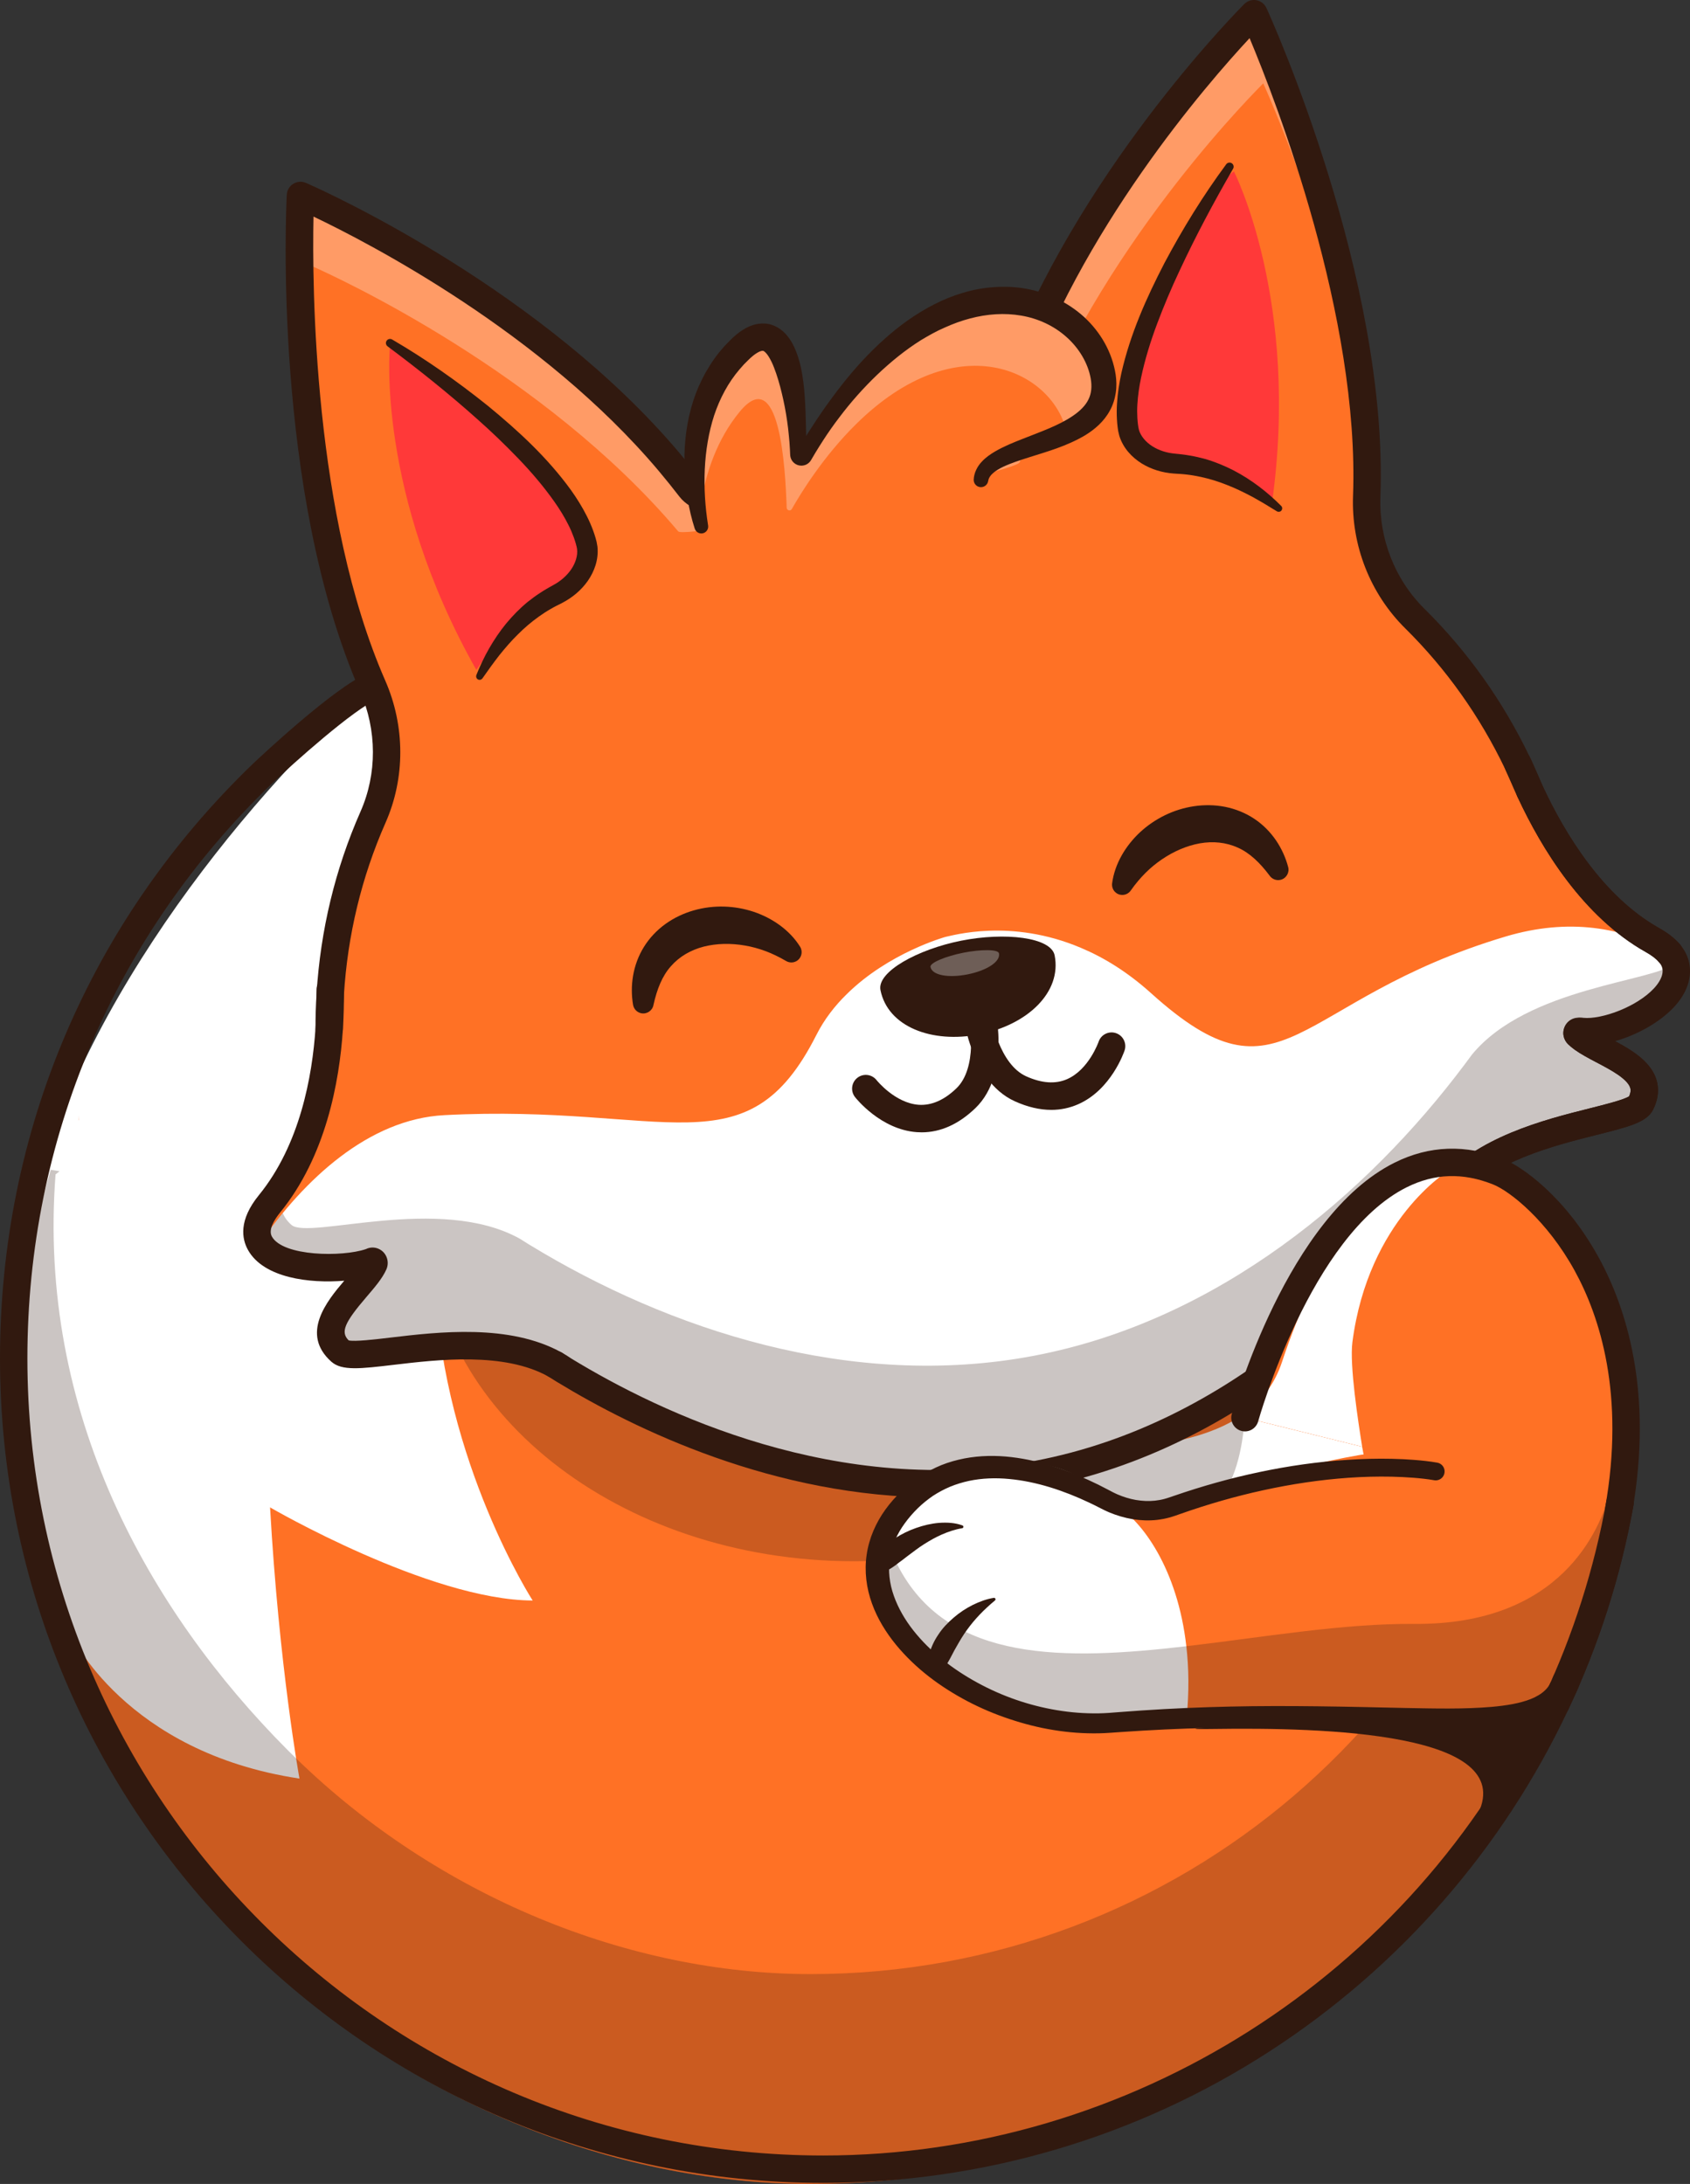 <svg width="236" height="305" viewBox="0 0 236 305" fill="none" xmlns="http://www.w3.org/2000/svg">
<rect x="0" y="0" width="236" height="305" fill="#333333" stroke="none"/>
<path d="M225.907 200.176C225.817 201.352 225.72 202.521 225.593 203.681C225.353 206.041 225.033 208.371 224.643 210.686C215.654 264.217 169.164 304.999 113.162 304.999C60.913 304.999 3.857 262.719 1.666 196.856C1.517 192.369 1.621 187.761 2.01 183.05C2.234 180.189 2.563 177.297 3.005 174.361C3.903 168.323 5.248 162.135 7.073 155.797L8.321 155.999L75.034 166.952L180.966 184.347C187.128 171.852 196.97 158.299 209.198 163.634C213.185 165.365 222.003 171.507 225.039 191.576C225.435 194.198 225.727 197.052 225.906 200.176H225.907Z" fill="#FF7125"/>
<path d="M74.386 223.522C59.955 223.459 37.713 210.514 37.713 210.514C38.969 232.746 41.818 248.387 41.818 248.387C17.43 244.723 9.889 228.233 9.889 228.233C4.741 215.324 1.913 201.239 1.913 186.491C1.913 156.212 23.424 124.792 42.831 104.556L54.446 92.647L75.207 127.108C73.749 137.347 72.88 146.133 73.007 152.007C73.628 180.211 90.91 194.548 90.91 194.548C72.036 191.757 60.784 179.862 60.784 179.862C62.021 204.351 74.385 223.521 74.385 223.521L74.386 223.522Z" fill="white"/>
<g opacity="0.25">
<path d="M119.27 218.036C152.169 218.036 178.838 196.908 178.838 170.846C178.838 144.784 152.169 123.656 119.27 123.656C86.372 123.656 59.702 144.784 59.702 170.846C59.702 196.908 86.372 218.036 119.27 218.036Z" fill="#31190F"/>
</g>
<g opacity="0.25">
<path d="M225.593 203.682C225.353 206.042 225.032 208.372 224.642 210.687C215.653 264.218 169.164 305 113.161 305C60.912 305 3.856 262.72 1.665 196.857C1.724 194.865 1.83 192.85 1.995 190.812C2.002 190.745 2.002 190.686 2.009 190.617C2.233 187.756 2.563 184.864 3.004 181.928C3.902 175.889 5.248 169.702 7.072 163.364L8.321 163.566L7.759 164.009C5.194 197.3 20.78 224.912 40.113 244.351C40.525 244.762 40.936 245.167 41.347 245.564C61.122 264.809 87.777 275.693 113.205 275.693C164.697 275.693 207.432 238.2 215.697 188.991C216.236 185.814 216.624 182.593 216.864 179.327C216.827 178.637 216.782 177.971 216.729 177.312C220.072 181.521 223.401 188.301 225.038 199.141C225.255 200.578 225.441 202.092 225.592 203.68L225.593 203.682Z" fill="#31190F"/>
</g>
<path d="M10.998 156.443H10.976C10.99 156.218 11.013 155.994 11.028 155.768C11.014 155.993 11.006 156.217 10.998 156.443Z" fill="white"/>
<path d="M11.029 155.768C11.015 155.993 11.007 156.217 10.999 156.443H10.977C10.991 156.218 11.014 155.994 11.029 155.768Z" fill="#FF7125"/>
<path d="M191.085 204.986C191.085 204.986 176.823 204.499 162.246 210.514C162.246 210.514 149.599 208.881 151.095 204.671C152.284 201.345 165.992 203.376 174.093 197.165C173.936 197.689 173.853 197.981 173.853 197.981L190.216 202.041C190.418 203.3 190.703 204.341 191.084 204.986H191.085Z" fill="white"/>
<g opacity="0.25">
<path d="M173.854 193.9C173.854 193.9 174.943 210.025 165.95 212.316C156.958 214.607 138.107 206.855 138.107 206.855C138.107 206.855 151.012 187.695 155.242 188.611C159.473 189.527 173.854 193.9 173.854 193.9Z" fill="#31190F"/>
</g>
<path d="M226.214 191.771C226.214 194.596 226.109 197.404 225.906 200.177C225.727 197.053 225.436 194.199 225.039 191.577L226.214 191.771Z" fill="#EA7E2C"/>
<path d="M226.027 210.918L224.643 210.686C225.226 207.233 225.644 203.726 225.907 200.176C226.094 203.457 226.139 207.03 226.027 210.918Z" fill="#EA7E2C"/>
<path d="M114.962 304.857C51.572 304.857 0 253.202 0 189.708C0 158.073 12.547 128.577 35.331 106.655C36.484 105.566 46.614 96.06 51.291 94.05C52.261 93.633 53.387 94.084 53.804 95.056C54.221 96.028 53.77 97.155 52.8 97.573C49.366 99.048 40.931 106.634 37.97 109.431C15.956 130.612 3.825 159.127 3.825 189.709C3.825 251.09 53.681 301.026 114.961 301.026C157.776 301.026 197.25 275.953 215.529 237.151C219.667 228.366 222.633 219.063 224.347 209.503C224.534 208.461 225.527 207.763 226.568 207.955C227.608 208.142 228.3 209.138 228.114 210.18C226.341 220.071 223.272 229.697 218.99 238.786C209.818 258.258 195.408 274.744 177.317 286.465C158.744 298.498 137.182 304.859 114.961 304.859L114.962 304.857Z" fill="#31190F"/>
<path d="M169.453 241.459C185.083 241.23 211.707 241.962 206.443 253.203L215.838 238.904C215.838 238.904 153.821 241.688 169.452 241.459H169.453Z" fill="#31190F"/>
<path d="M220.224 144.309C220.233 144.358 220.261 144.412 220.308 144.459C220.512 144.659 220.753 144.852 221.02 145.047C222.595 146.17 225.161 147.214 227.083 148.552C228.344 149.436 229.327 150.445 229.563 151.691C229.701 152.415 229.586 153.22 229.128 154.125C227.768 156.812 209.854 157.144 202.246 166.474C202.246 166.474 202.244 166.477 202.239 166.484C201.946 166.885 201.652 167.286 201.349 167.684C188.506 184.829 169.043 201.287 144.907 205.888C120.947 210.456 96.986 202.457 78.8 191.368C78.8 191.368 78.795 191.365 78.791 191.366L77.507 190.564C66.978 184.686 49.799 190.738 47.548 188.739C43.166 184.838 50.716 179.855 52.205 176.504C52.313 176.266 52.082 176.034 51.899 176.192C49.792 178.037 38.616 177.77 36.304 173.636C35.53 172.254 35.751 170.435 37.637 168.121C43.931 160.396 45.555 149.986 45.971 143.671C45.97 142.074 46.015 140.498 46.113 138.937C46.115 138.928 46.113 138.916 46.115 138.907C46.661 129.938 48.784 121.507 52.249 113.768C54.747 108.188 54.728 101.833 52.239 96.248C39.816 68.384 41.959 27.3 41.959 27.3C41.959 27.3 42.083 27.353 42.316 27.457C45.842 29.026 74.654 42.255 93.409 64.481C94.448 65.718 95.443 66.951 96.404 68.2C97.552 69.672 99.386 70.395 101.181 70.109L100.48 70.784C106.125 68.668 112.081 67.001 118.29 65.817C124.475 64.638 130.605 63.997 136.605 63.885L135.728 63.523C137.508 63.129 138.944 61.781 139.472 59.989C139.906 58.475 140.38 56.962 140.893 55.429C150.186 27.857 172.132 4.952 174.84 2.195C175.014 2.013 175.11 1.917 175.11 1.917C175.11 1.917 191.511 37.894 190.891 68.035C190.744 75.173 193.403 82.122 198.396 87.218C203.814 92.745 208.388 99.215 211.914 106.585C211.951 106.599 212.066 106.866 212.266 107.34C212.273 107.356 212.28 107.367 212.287 107.383C212.755 108.389 213.203 109.406 213.63 110.445L213.675 110.547C216.279 116.154 221.822 126.28 230.78 131.303C231.828 131.891 232.595 132.503 233.121 133.127C233.615 133.711 233.901 134.303 234.015 134.895C234.977 139.963 223.307 145.063 220.48 144.056C220.311 143.994 220.192 144.149 220.222 144.31L220.224 144.309Z" fill="#FF7125"/>
<g opacity="0.3">
<path d="M175.109 1.916C175.109 1.916 187.958 30.105 190.479 57.478C186.388 33.537 176.404 11.639 176.404 11.639C176.404 11.639 176.306 11.737 176.135 11.917C173.427 14.674 151.681 36.984 142.391 64.559C141.876 66.087 95.743 75.442 94.704 74.206C75.947 51.98 47.138 38.751 43.608 37.185C43.376 37.081 43.249 37.028 43.249 37.028C43.249 37.028 42.531 50.864 44.349 67.921C40.946 46.721 41.962 27.297 41.962 27.297C41.962 27.297 42.082 27.349 42.314 27.454C45.845 29.026 74.654 42.257 93.411 64.483C94.451 65.719 95.445 66.948 96.402 68.198C97.554 69.674 99.386 70.393 101.181 70.109L100.478 70.783C106.124 68.671 112.077 67.001 118.293 65.817C124.478 64.641 130.603 63.997 136.609 63.884L135.727 63.525C137.506 63.128 138.943 61.78 139.473 59.989C139.907 58.476 140.378 56.963 140.894 55.427C150.183 27.86 172.134 4.951 174.842 2.196C175.014 2.016 175.111 1.918 175.111 1.918L175.109 1.916Z" fill="white"/>
</g>
<path d="M220.223 144.308C220.232 144.357 220.26 144.411 220.307 144.459C220.511 144.658 220.752 144.851 221.019 145.047C222.594 146.169 225.16 147.213 227.082 148.551C228.343 149.436 229.326 150.445 229.562 151.691C229.7 152.415 229.585 153.22 229.127 154.125C227.767 156.812 209.853 157.143 202.245 166.474C202.245 166.474 202.243 166.477 202.238 166.484C201.945 166.884 201.651 167.285 201.348 167.684C188.505 184.828 169.042 201.287 144.906 205.888C120.947 210.456 96.985 202.456 78.799 191.368C78.799 191.368 78.794 191.365 78.79 191.366L77.506 190.563C66.978 184.686 49.798 190.737 47.547 188.739C43.165 184.837 50.715 179.854 52.205 176.503C52.312 176.265 52.081 176.033 51.898 176.191C49.792 178.037 38.615 177.77 36.303 173.635C42.47 164.754 51.437 156.281 62.071 155.735C93.21 154.106 104.282 163.782 113.991 144.561C115.103 142.355 116.578 140.468 118.216 138.865C124.104 133.031 132.031 130.843 132.031 130.843C132.929 130.69 141.108 128.184 150.977 132.386C154.121 133.708 157.432 135.722 160.737 138.7C179.398 155.533 180.414 139.678 210.295 130.778C218.974 128.2 226.655 129.414 233.124 133.127C233.617 133.71 233.904 134.303 234.017 134.895C234.98 139.963 223.31 145.062 220.482 144.056C220.313 143.994 220.194 144.149 220.225 144.309L220.223 144.308Z" fill="white"/>
<g opacity="0.25">
<path d="M220.223 144.307C220.231 144.36 220.26 144.412 220.305 144.456C220.514 144.658 220.753 144.854 221.015 145.048C222.593 146.172 225.158 147.213 227.08 148.554C228.344 149.438 229.324 150.442 229.564 151.692C229.698 152.412 229.586 153.22 229.13 154.127C227.768 156.809 209.857 157.146 202.243 166.473C202.243 166.478 202.241 166.481 202.235 166.481C201.944 166.885 201.653 167.282 201.345 167.686C188.504 184.826 169.044 201.284 144.902 205.89C120.947 210.452 96.984 202.46 78.796 191.365H78.788L77.501 190.563C66.978 184.682 49.8 190.735 47.548 188.736C43.165 184.833 50.712 179.851 52.208 176.502C52.312 176.262 52.082 176.031 51.901 176.188C49.792 178.038 38.611 177.769 36.3 173.633C37.295 172.202 38.356 170.787 39.494 169.408C39.711 169.977 40.1 170.532 40.697 171.064C43.098 173.191 61.399 166.741 72.61 173.004L73.978 173.865H73.986C93.364 185.678 118.889 194.196 144.416 189.334C170.128 184.428 190.86 166.898 204.546 148.634C204.868 148.208 205.182 147.78 205.495 147.354C205.495 147.348 205.498 147.344 205.503 147.339C213.303 137.773 231.299 137.091 233.909 134.492C233.954 134.626 233.991 134.754 234.013 134.889C234.978 139.961 223.31 145.063 220.484 144.051C220.311 143.992 220.192 144.149 220.222 144.306L220.223 144.307Z" fill="#31190F"/>
</g>
<path d="M155.301 123.361C155.661 120.649 157.168 118.125 159.195 116.233C161.24 114.34 163.861 113.022 166.722 112.596C168.149 112.382 169.636 112.394 171.09 112.681C172.541 112.972 173.955 113.541 175.179 114.365C176.407 115.183 177.433 116.247 178.216 117.403C178.997 118.565 179.552 119.818 179.887 121.092C180.091 121.867 179.628 122.66 178.855 122.865C178.268 123.019 177.67 122.79 177.327 122.332L177.289 122.28C175.968 120.514 174.516 119.104 172.848 118.374C171.202 117.627 169.388 117.456 167.551 117.777C165.719 118.106 163.904 118.894 162.272 120.003C160.623 121.112 159.194 122.545 157.941 124.314L157.894 124.38C157.436 125.028 156.541 125.18 155.894 124.721C155.444 124.402 155.235 123.87 155.301 123.36V123.361Z" fill="#31190F"/>
<path d="M109.715 134.176C107.844 133.083 105.953 132.371 103.994 132.043C102.051 131.709 100.071 131.743 98.267 132.202C96.463 132.67 94.882 133.576 93.691 134.938C92.473 136.293 91.732 138.177 91.258 140.332L91.245 140.395C91.072 141.177 90.3 141.673 89.519 141.5C88.926 141.368 88.499 140.891 88.403 140.327C88.182 139.028 88.17 137.657 88.403 136.275C88.639 134.898 89.133 133.505 89.915 132.251C90.689 130.993 91.741 129.889 92.944 129.025C94.15 128.161 95.498 127.534 96.886 127.138C99.667 126.342 102.599 126.458 105.24 127.334C107.867 128.219 110.281 129.893 111.728 132.214C112.148 132.888 111.943 133.774 111.271 134.194C110.805 134.486 110.234 134.476 109.789 134.218L109.717 134.175L109.715 134.176Z" fill="#31190F"/>
<path d="M77.504 192.48C77.187 192.48 76.869 192.401 76.573 192.237C70.382 188.782 61.137 189.877 55.018 190.601C50.32 191.157 47.731 191.464 46.277 190.173C41.921 186.295 45.629 181.714 48.074 178.858C43.242 179.265 36.824 178.486 34.634 174.571C33.757 173.003 33.308 170.401 36.154 166.907C41.88 159.879 43.614 150.322 44.062 143.543C44.2 141.419 44.199 139.742 44.199 138.936C44.199 138.904 44.199 138.871 44.202 138.84C44.202 138.49 44.202 138.243 44.208 138.108C44.253 137.05 45.14 136.225 46.201 136.275C47.257 136.319 48.076 137.213 48.031 138.27C48.027 138.383 48.027 138.595 48.029 138.896C48.029 138.933 48.029 138.97 48.027 139.007C48.027 139.879 48.023 141.605 47.88 143.794C47.396 151.132 45.484 161.519 39.119 169.331C38.3 170.337 37.435 171.738 37.973 172.699C39.525 175.473 47.789 175.565 51.088 174.446C51.788 174.094 52.63 174.156 53.282 174.643C54.09 175.248 54.37 176.364 53.947 177.295C53.396 178.536 52.325 179.784 51.191 181.105C48.083 184.728 47.525 186.039 48.694 187.192C49.531 187.389 52.314 187.062 54.568 186.795C61.176 186.012 71.164 184.83 78.436 188.89C79.359 189.405 79.69 190.573 79.176 191.496C78.826 192.126 78.174 192.48 77.502 192.48H77.504ZM53.151 177.641C53.151 177.641 53.151 177.641 53.149 177.642C53.149 177.642 53.149 177.642 53.151 177.641ZM50.456 175.724C50.456 175.724 50.453 175.732 50.451 175.736C50.453 175.733 50.454 175.728 50.456 175.724Z" fill="#31190F"/>
<path d="M130.799 209.122C108.148 209.122 88.583 199.566 77.886 193.057C77.862 193.043 77.836 193.03 77.811 193.014C77.811 193.014 77.809 193.014 77.808 193.013C77.808 193.013 77.806 193.012 77.804 193.011C77.793 193.004 77.782 192.997 77.771 192.99L76.491 192.189C75.612 191.639 75.331 190.488 75.856 189.594C76.38 188.699 77.521 188.385 78.429 188.886C78.886 189.139 79.333 189.416 79.793 189.734C92.213 197.306 117.141 209.232 144.548 204.008C172.156 198.746 191.026 178.272 199.818 166.537C200.453 165.689 201.652 165.517 202.497 166.154C203.342 166.789 203.513 167.99 202.879 168.837C193.755 181.016 174.137 202.269 145.263 207.774C140.343 208.711 135.504 209.125 130.799 209.125V209.122Z" fill="#31190F"/>
<path d="M233.126 135.042C232.583 135.042 232.043 134.811 231.666 134.364C231.27 133.896 230.659 133.427 229.848 132.972C221.062 128.046 215.262 118.497 211.943 111.354L211.881 111.212C211.456 110.244 211.896 109.113 212.865 108.688C213.833 108.262 214.961 108.704 215.385 109.674L215.43 109.776C218.493 116.368 223.823 125.202 231.718 129.628C232.93 130.308 233.893 131.068 234.585 131.885C235.267 132.693 235.168 133.902 234.362 134.586C234.002 134.89 233.563 135.039 233.126 135.039V135.042Z" fill="#31190F"/>
<path d="M201.347 169.601C200.961 169.601 200.571 169.485 200.235 169.243C199.394 168.639 199.184 167.475 199.761 166.615C200.078 166.143 200.392 165.718 200.716 165.323C200.731 165.304 200.746 165.285 200.764 165.263C206.036 158.798 215.651 156.381 222.014 154.783C224.155 154.245 226.797 153.58 227.498 153.103C227.68 152.696 227.742 152.35 227.685 152.049C227.577 151.486 227.007 150.836 225.987 150.122C225.104 149.507 224.008 148.93 222.948 148.371C221.835 147.785 220.783 147.23 219.912 146.608C219.513 146.315 219.222 146.073 218.972 145.829C218.653 145.513 218.442 145.128 218.354 144.706C218.209 144.025 218.44 143.312 218.971 142.819C219.325 142.491 220.186 141.982 221.116 142.146C223.643 142.391 228.544 140.634 230.966 138.03C231.611 137.336 232.338 136.291 232.141 135.251C232.093 134.994 231.955 134.722 231.733 134.442C231.733 134.441 231.731 134.44 231.729 134.438C231.709 134.413 231.689 134.389 231.668 134.363C231.363 134.002 231.214 133.561 231.214 133.123C231.214 132.58 231.445 132.04 231.891 131.662C232.697 130.978 233.905 131.078 234.587 131.885C235.28 132.705 235.721 133.595 235.9 134.533C236.293 136.604 235.555 138.717 233.767 140.64C231.785 142.772 228.618 144.531 225.539 145.405C226.441 145.888 227.344 146.396 228.177 146.975C230.073 148.306 231.141 149.729 231.445 151.33C231.67 152.515 231.465 153.745 230.837 154.988C229.952 156.736 227.464 157.361 222.946 158.496C217.09 159.969 208.246 162.19 203.765 167.639C203.452 168.067 203.166 168.456 202.872 168.842C202.497 169.336 201.926 169.598 201.348 169.598L201.347 169.601ZM220.158 145.843C220.158 145.843 220.16 145.843 220.161 145.843C220.161 145.843 220.159 145.843 220.158 145.843Z" fill="#31190F"/>
<path d="M202.237 168.395C201.873 168.395 201.506 168.291 201.181 168.074C200.302 167.487 200.062 166.301 200.648 165.421L200.654 165.411C200.689 165.359 200.725 165.31 200.764 165.262C206.036 158.797 215.651 156.38 222.014 154.782C224.155 154.244 226.797 153.579 227.498 153.102C227.68 152.695 227.742 152.349 227.685 152.048C227.577 151.485 227.007 150.835 225.987 150.121C225.104 149.506 224.008 148.929 222.948 148.37C221.835 147.784 220.783 147.229 219.912 146.607C219.513 146.314 219.222 146.072 218.972 145.828C218.643 145.502 218.429 145.102 218.346 144.663C218.201 143.901 218.474 143.119 219.056 142.622C219.628 142.135 220.425 141.993 221.136 142.252C221.775 142.484 222.215 143.021 222.352 143.638C222.98 144.056 223.833 144.505 224.729 144.978C225.892 145.589 227.093 146.222 228.176 146.977C230.072 148.307 231.14 149.73 231.444 151.331C231.669 152.516 231.464 153.747 230.836 154.989C229.951 156.737 227.463 157.362 222.945 158.497C217.077 159.971 208.214 162.199 203.741 167.668C203.367 168.138 202.806 168.392 202.238 168.392L202.237 168.395Z" fill="#31190F"/>
<path d="M213.634 112.361C212.912 112.361 212.22 111.948 211.896 111.249C211.505 110.4 211.177 109.657 210.917 109.048L210.168 107.363C209.853 106.654 209.997 105.824 210.531 105.262C211.067 104.7 211.886 104.517 212.609 104.797C213.39 105.1 213.631 105.648 214.013 106.552C214.028 106.582 214.045 106.619 214.056 106.645C214.156 106.884 214.277 107.17 214.418 107.502C214.418 107.502 214.423 107.515 214.428 107.525C214.43 107.53 214.431 107.533 214.432 107.534L215.38 109.664C215.809 110.626 215.38 111.753 214.423 112.188C214.167 112.305 213.898 112.36 213.633 112.36L213.634 112.361Z" fill="#31190F"/>
<path d="M45.97 145.586C44.914 145.586 44.058 144.729 44.057 143.672C44.055 142.008 44.104 140.374 44.203 138.815C44.203 138.797 44.205 138.779 44.207 138.761C44.751 129.891 46.815 121.338 50.344 113.34C52.671 108.07 52.652 101.961 50.294 96.581C38.044 68.632 39.96 28.877 40.047 27.199C40.08 26.576 40.414 26.008 40.94 25.677C41.468 25.347 42.125 25.292 42.699 25.533C42.699 25.533 42.839 25.591 43.1 25.709C46.387 27.172 75.829 40.678 94.87 63.243C95.966 64.549 96.962 65.786 97.918 67.03C98.513 67.794 100.688 68.438 101.994 68.228C103.039 68.061 104.018 68.772 104.185 69.817C104.352 70.862 103.641 71.844 102.598 72.012C100.171 72.401 96.497 71.435 94.895 69.378C93.964 68.169 93.002 66.974 91.944 65.714C75.707 46.471 51.586 33.972 43.779 30.247C43.581 39.914 43.755 72.131 53.796 95.041C56.584 101.404 56.601 108.639 53.842 114.891C50.493 122.48 48.535 130.599 48.022 139.025C48.022 139.045 48.02 139.065 48.018 139.085C47.926 140.555 47.88 142.097 47.881 143.67C47.881 144.728 47.027 145.587 45.97 145.588H45.968L45.97 145.586Z" fill="#31190F"/>
<path d="M233.126 135.042C232.583 135.042 232.043 134.811 231.666 134.364C231.27 133.895 230.659 133.427 229.848 132.972C221.063 128.046 215.262 118.497 211.943 111.354L211.881 111.212C211.46 110.192 211.032 109.217 210.555 108.189C210.549 108.177 210.522 108.122 210.518 108.11C210.415 107.874 210.304 107.644 210.193 107.414C206.658 100.029 201.965 93.418 196.241 87.763C191.347 82.928 188.687 76.176 188.944 69.237C189.868 44.242 178.228 14.242 174.499 5.327C168.579 11.689 150.759 32.149 142.707 56.039C142.186 57.597 141.729 59.063 141.312 60.517C140.605 62.922 138.085 65.232 135.573 65.789C134.542 66.015 133.519 65.366 133.291 64.332C133.062 63.298 133.713 62.276 134.746 62.047C135.893 61.792 137.325 60.503 137.638 59.445C138.067 57.949 138.54 56.433 139.08 54.818C148.53 26.778 170.952 3.42 173.478 0.848C173.66 0.659 173.771 0.549 173.771 0.549C174.216 0.111 174.848 -0.083 175.461 0.032C176.074 0.147 176.594 0.551 176.853 1.119C177.549 2.647 193.895 38.883 192.768 69.378C192.551 75.246 194.796 80.952 198.929 85.034C204.968 91 209.918 97.972 213.642 105.755C213.764 106.008 213.887 106.265 214.003 106.527C214.008 106.536 214.012 106.544 214.014 106.548C214.528 107.652 214.978 108.679 215.403 109.713L215.431 109.776C218.494 116.368 223.824 125.201 231.719 129.628C232.931 130.308 233.895 131.068 234.586 131.885C235.269 132.693 235.169 133.902 234.363 134.586C234.003 134.89 233.564 135.039 233.127 135.039L233.126 135.042Z" fill="#31190F"/>
<path d="M102.297 72.036C101.508 72.036 100.77 71.545 100.492 70.757C100.141 69.759 100.664 68.664 101.66 68.312C106.873 66.47 112.347 64.996 117.932 63.931C123.664 62.838 129.439 62.19 135.094 62.003C136.166 61.952 137.034 62.798 137.069 63.855C137.104 64.913 136.276 65.799 135.22 65.833C129.761 66.014 124.185 66.64 118.647 67.696C113.252 68.724 107.964 70.147 102.933 71.925C102.723 71.999 102.507 72.035 102.297 72.035V72.036Z" fill="#31190F"/>
<path d="M128.697 158.136C128.474 158.136 128.251 158.128 128.026 158.112C122.997 157.754 119.541 153.395 119.397 153.21C118.746 152.376 118.894 151.172 119.727 150.521C120.557 149.871 121.757 150.017 122.409 150.846C122.46 150.911 125.012 154.068 128.317 154.291C130.085 154.401 131.846 153.638 133.554 151.996C136.461 149.197 135.617 142.938 135.047 140.761C134.779 139.739 135.388 138.69 136.408 138.421C137.429 138.151 138.474 138.759 138.745 139.78C138.853 140.188 141.335 149.821 136.205 154.759C133.873 157.003 131.351 158.137 128.697 158.137V158.136Z" fill="#31190F"/>
<path d="M146.803 155C145.188 155 143.49 154.602 141.724 153.804C135.238 150.874 134.352 140.964 134.317 140.544C134.231 139.489 135.014 138.564 136.066 138.478C137.121 138.39 138.043 139.175 138.131 140.23C138.321 142.47 139.622 148.65 143.297 150.31C145.462 151.288 147.387 151.422 149.017 150.708C152.047 149.38 153.398 145.531 153.412 145.493C153.746 144.488 154.829 143.946 155.831 144.28C156.834 144.615 157.376 145.7 157.042 146.704C156.968 146.927 155.17 152.193 150.552 154.218C149.361 154.74 148.108 155.002 146.803 155.002V155Z" fill="#31190F"/>
<path d="M225.039 208.154C223.035 251.708 197.965 238.605 165.701 239.955C162.38 240.089 158.895 240.291 155.238 240.584C137.199 242.016 117.41 227.025 123.715 213.908C124.417 212.44 125.45 210.987 126.856 209.593C127.29 209.167 127.731 208.762 128.195 208.395C136.632 201.63 148.254 206.162 154.394 209.443C155.748 210.169 157.222 210.657 158.717 210.859C160.378 211.083 162.068 210.963 163.668 210.41C189.456 201.592 196.62 202.619 196.62 202.619L224.906 208.125L225.04 208.156L225.039 208.154Z" fill="#FF7125"/>
<path d="M165.701 239.953C162.38 240.088 158.895 240.29 155.238 240.583C137.199 242.014 117.41 227.024 123.715 213.907C124.417 212.439 125.45 210.985 126.856 209.592C127.29 209.166 127.731 208.76 128.195 208.393C136.834 201.366 150.483 203.666 154.394 209.442C155.074 210.439 154.252 209.966 155.748 210.168C159.502 212.363 164.446 219.135 165.665 229.9C166.017 232.934 166.062 236.289 165.702 239.953H165.701Z" fill="white"/>
<g opacity="0.25">
<path d="M225.039 208.154C223.035 251.707 197.965 238.605 165.701 239.954C162.38 240.089 158.895 240.291 155.238 240.584C137.199 242.015 117.41 227.025 123.715 213.908C124.044 215.624 124.68 217.384 125.667 219.19C132.764 232.097 148.545 231.903 165.664 229.902C176.344 228.658 187.54 226.703 197.487 226.786C217.956 226.951 223.484 213.692 224.905 208.125L225.039 208.155V208.154Z" fill="#31190F"/>
</g>
<path d="M138.931 223.522C137.409 224.781 136.082 226.159 135.023 227.639C134.485 228.375 134.029 229.144 133.599 229.91C133.141 230.666 132.797 231.463 132.328 232.234L132.262 232.343C131.857 233.007 130.992 233.217 130.329 232.812C129.794 232.484 129.554 231.853 129.695 231.274C129.954 230.218 130.4 229.201 131.018 228.303C131.606 227.385 132.374 226.598 133.186 225.903C133.997 225.203 134.888 224.616 135.825 224.145C136.768 223.681 137.742 223.314 138.783 223.148C138.895 223.13 138.999 223.207 139.017 223.319C139.029 223.393 138.999 223.465 138.945 223.508L138.931 223.521V223.522Z" fill="#31190F"/>
<path d="M134.338 213.429C133.36 213.587 132.413 213.916 131.532 214.299C130.645 214.684 129.814 215.163 129.014 215.671C128.208 216.172 127.47 216.78 126.704 217.334C126.325 217.62 125.959 217.926 125.565 218.196C125.191 218.495 124.807 218.785 124.387 219.041L124.295 219.097C123.632 219.502 122.766 219.292 122.36 218.628C122.032 218.09 122.109 217.417 122.502 216.965C122.859 216.557 123.246 216.177 123.65 215.817C124.074 215.476 124.502 215.138 124.96 214.842C125.88 214.248 126.873 213.757 127.918 213.392C128.959 213.024 130.042 212.766 131.142 212.675C132.244 212.604 133.351 212.644 134.405 213.035C134.51 213.075 134.563 213.191 134.524 213.296C134.498 213.367 134.437 213.414 134.367 213.425L134.336 213.429H134.338Z" fill="#31190F"/>
<path d="M98.192 75.242C98.192 75.242 95.809 59.297 104.361 48.91C110.388 41.59 111.285 57.218 111.487 63.474C111.5 63.898 112.059 64.037 112.268 63.669C113.681 61.17 117.079 55.66 122.026 50.778C137.356 35.649 151.676 42.648 153.895 51.785C156.567 62.791 137.51 61.238 136.983 67.063" fill="#FF7125"/>
<g opacity="0.3">
<path d="M148.955 60.384C148.941 60.302 148.925 60.227 148.903 60.144C146.861 51.732 133.675 45.29 119.556 59.223C115.001 63.717 111.874 68.789 110.573 71.089C110.386 71.426 109.871 71.299 109.855 70.909C109.668 65.148 108.845 50.758 103.295 57.501C100.124 61.351 98.584 66.033 97.88 70.25C97.865 64.707 98.815 55.643 104.357 48.908C110.385 41.589 111.283 57.215 111.484 63.478C111.499 63.898 112.06 64.04 112.262 63.672C113.675 61.17 117.079 55.656 122.022 50.78C137.355 35.648 151.676 42.645 153.89 51.783C154.989 56.315 152.416 58.713 148.954 60.383L148.955 60.384Z" fill="white"/>
</g>
<path d="M173.852 197.985C173.852 197.985 185.855 154.356 209.201 163.631C214.33 165.668 231.473 180.292 226.03 210.917" fill="#FF7125"/>
<path d="M190.218 202.041L173.854 197.981C173.854 197.981 173.936 197.689 174.094 197.165C176.248 195.517 178.006 193.284 179.023 190.213C183.869 175.59 191.274 163.762 202.238 163.529C202.238 163.529 191.087 170.288 188.856 187.44C188.438 190.655 189.673 198.617 190.219 202.041H190.218Z" fill="white"/>
<path d="M226.031 212.833C225.92 212.833 225.807 212.823 225.694 212.803C224.654 212.618 223.96 211.622 224.146 210.58C226.962 194.741 223.393 183.836 219.904 177.477C216.054 170.46 210.864 166.353 208.497 165.412C204.279 163.736 200.337 163.865 196.443 165.807C182.995 172.513 175.769 198.236 175.697 198.495C175.416 199.516 174.361 200.115 173.343 199.832C172.325 199.55 171.727 198.496 172.008 197.476C172.317 196.351 179.757 169.85 194.733 162.378C199.588 159.955 204.693 159.777 209.907 161.849C212.466 162.866 218.552 167.055 223.258 175.63C227.043 182.531 230.925 194.312 227.914 211.252C227.749 212.18 226.942 212.832 226.032 212.832L226.031 212.833Z" fill="#31190F"/>
<path d="M200.228 206.714C199.337 206.557 198.31 206.449 197.333 206.373C196.344 206.296 195.347 206.251 194.349 206.227C192.352 206.185 190.347 206.236 188.346 206.377C184.344 206.656 180.361 207.258 176.433 208.114C172.503 208.967 168.629 210.088 164.833 211.426L164.12 211.675C163.843 211.761 163.569 211.865 163.288 211.933C162.729 212.089 162.157 212.19 161.585 212.26C160.438 212.391 159.285 212.338 158.165 212.161C157.048 211.97 155.96 211.652 154.923 211.221C154.668 211.105 154.407 211.001 154.158 210.872L153.446 210.514C153.006 210.286 152.562 210.067 152.114 209.856C148.543 208.165 144.745 206.903 140.927 206.548C139.023 206.366 137.12 206.433 135.31 206.815C134.406 207.011 133.527 207.28 132.682 207.626C131.841 207.981 131.035 208.411 130.271 208.911C129.521 209.432 128.802 210.003 128.145 210.653C127.482 211.306 126.872 212.012 126.338 212.75C125.263 214.223 124.525 215.879 124.266 217.612C123.999 219.343 124.208 221.143 124.818 222.858C125.423 224.574 126.373 226.212 127.549 227.704C129.908 230.696 133.067 233.129 136.498 235C139.935 236.88 143.704 238.19 147.57 238.831C149.502 239.158 151.458 239.307 153.407 239.278C153.893 239.266 154.38 239.25 154.865 239.214L156.384 239.097L159.45 238.875C163.54 238.6 167.637 238.424 171.734 238.333C179.927 238.149 188.129 238.346 196.27 238.529C200.33 238.602 204.405 238.709 208.321 238.373C210.262 238.197 212.189 237.906 213.786 237.272C214.576 236.952 215.261 236.548 215.764 236.05C216.28 235.56 216.616 234.958 216.854 234.246L216.86 234.227C217.195 233.223 218.28 232.682 219.282 233.018C220.284 233.353 220.824 234.44 220.489 235.443C220.487 235.449 220.482 235.465 220.48 235.47C220.055 236.683 219.323 237.894 218.326 238.785C217.342 239.693 216.202 240.284 215.094 240.697C212.861 241.498 210.693 241.719 208.581 241.864C204.354 242.09 200.263 241.914 196.174 241.773C192.09 241.615 188.028 241.44 183.964 241.33C179.902 241.231 175.842 241.203 171.785 241.258C167.728 241.313 163.674 241.452 159.623 241.69L156.587 241.884L155.055 241.992C154.523 242.033 153.991 242.052 153.458 242.067C151.329 242.108 149.203 241.95 147.112 241.605C145.02 241.269 142.964 240.739 140.959 240.069C138.953 239.4 136.996 238.579 135.118 237.593C131.373 235.621 127.869 233.052 125.098 229.672C123.726 227.982 122.534 226.078 121.768 223.942C120.994 221.818 120.682 219.443 121.025 217.13C121.352 214.813 122.33 212.634 123.648 210.807C124.31 209.891 125.051 209.058 125.846 208.285C126.647 207.505 127.534 206.808 128.466 206.176C129.413 205.564 130.417 205.038 131.459 204.61C132.505 204.189 133.592 203.892 134.684 203.677C136.876 203.261 139.098 203.24 141.245 203.492C145.554 204.002 149.574 205.485 153.337 207.324C153.808 207.556 154.274 207.795 154.737 208.043L155.386 208.385C155.588 208.495 155.801 208.58 156.007 208.681C156.847 209.046 157.725 209.32 158.616 209.476C159.507 209.623 160.41 209.67 161.291 209.575C161.73 209.525 162.166 209.452 162.59 209.337C162.805 209.288 163.009 209.208 163.22 209.147L163.953 208.897C167.857 207.551 171.843 206.428 175.889 205.578C179.935 204.725 184.041 204.134 188.179 203.873C190.247 203.742 192.322 203.68 194.402 203.73C195.442 203.753 196.484 203.801 197.527 203.885C198.583 203.971 199.587 204.07 200.704 204.266C201.381 204.385 201.834 205.033 201.715 205.712C201.595 206.39 200.95 206.843 200.272 206.725L200.226 206.717L200.228 206.714Z" fill="#31190F"/>
<path d="M54.446 48.445C54.446 48.445 52.461 68.714 66.523 93.564C66.523 93.564 66.417 93.622 68.242 91.16C70.066 88.698 81.957 82.171 81.5 76.044C81.043 69.917 60.433 49.82 54.446 48.446V48.445Z" fill="#FF3939"/>
<path d="M172.31 23.937C172.31 23.937 181.586 42.06 177.616 70.346C177.616 70.346 177.734 70.361 175.134 68.742C172.534 67.123 159.082 65.424 157.261 59.557C155.441 53.691 167.244 27.417 172.309 23.937H172.31Z" fill="#FF3939"/>
<path d="M54.755 47.409C59.456 50.153 63.899 53.278 68.151 56.692C72.36 60.15 76.421 63.879 79.722 68.426C80.537 69.57 81.292 70.773 81.942 72.062C82.27 72.704 82.562 73.373 82.818 74.067C82.949 74.41 83.059 74.768 83.167 75.125L83.313 75.671C83.356 75.882 83.399 76.115 83.43 76.338C83.621 78.15 82.993 79.81 82.084 81.123C81.158 82.443 79.914 83.462 78.548 84.178C78.365 84.28 78.237 84.342 78.093 84.412C77.951 84.483 77.806 84.548 77.668 84.624C77.389 84.772 77.109 84.918 76.839 85.081C76.29 85.393 75.766 85.745 75.249 86.109C74.22 86.843 73.242 87.671 72.333 88.587C71.407 89.487 70.559 90.48 69.731 91.506C68.923 92.547 68.143 93.625 67.376 94.729L67.373 94.734C67.22 94.955 66.917 95.01 66.696 94.856C66.507 94.724 66.44 94.481 66.521 94.275C67.536 91.725 68.894 89.275 70.679 87.084C71.58 85.998 72.579 84.973 73.686 84.062C74.249 83.617 74.824 83.186 75.429 82.798C75.727 82.597 76.035 82.414 76.343 82.229C76.496 82.134 76.655 82.052 76.809 81.963L77.247 81.719C78.261 81.177 79.145 80.418 79.761 79.518C80.373 78.623 80.697 77.571 80.584 76.679L80.522 76.349L80.408 75.916C80.322 75.627 80.237 75.338 80.128 75.05C79.921 74.475 79.676 73.904 79.393 73.342C78.834 72.217 78.159 71.121 77.414 70.064C75.922 67.947 74.208 65.934 72.373 64.028C70.537 62.12 68.617 60.27 66.616 58.502C62.636 54.942 58.428 51.584 54.133 48.375L54.122 48.366C53.869 48.178 53.816 47.819 54.005 47.564C54.181 47.328 54.504 47.266 54.753 47.411L54.755 47.409Z" fill="#31190F"/>
<path d="M172.185 23.579C169.505 28.226 166.964 32.977 164.712 37.821C163.57 40.237 162.537 42.697 161.602 45.175C160.669 47.654 159.889 50.18 159.352 52.715C159.085 53.981 158.897 55.254 158.827 56.509C158.789 57.137 158.79 57.759 158.827 58.369C158.841 58.676 158.877 58.975 158.911 59.275L158.977 59.719L159.05 60.045C159.299 60.911 160.011 61.749 160.926 62.328C161.848 62.912 162.958 63.259 164.105 63.357L164.602 63.407C164.78 63.427 164.958 63.44 165.136 63.467C165.491 63.514 165.846 63.561 166.2 63.628C166.909 63.746 167.608 63.915 168.3 64.1C169.677 64.499 170.998 65.046 172.253 65.687C174.758 66.995 176.972 68.708 178.909 70.649C179.1 70.838 179.099 71.147 178.909 71.338C178.746 71.502 178.496 71.525 178.307 71.407L178.302 71.404C177.162 70.692 176.02 70.011 174.868 69.375C173.702 68.761 172.532 68.183 171.327 67.722C170.131 67.241 168.907 66.867 167.671 66.6C167.052 66.471 166.432 66.354 165.806 66.284C165.493 66.242 165.178 66.218 164.865 66.192C164.708 66.177 164.548 66.174 164.39 66.165C164.23 66.157 164.088 66.152 163.881 66.13C162.344 66.014 160.799 65.569 159.428 64.723C158.075 63.875 156.844 62.6 156.305 60.859C156.245 60.644 156.193 60.412 156.149 60.2L156.068 59.642C156.027 59.271 155.986 58.899 155.972 58.531C155.932 57.793 155.937 57.063 155.985 56.343C156.074 54.902 156.293 53.498 156.59 52.125C157.83 46.641 160.09 41.608 162.593 36.766C165.153 31.946 168.001 27.318 171.238 22.937C171.426 22.682 171.785 22.629 172.038 22.818C172.275 22.993 172.337 23.316 172.194 23.565L172.186 23.578L172.185 23.579Z" fill="#31190F"/>
<path d="M97.019 73.836C96.14 71.109 95.738 68.37 95.595 65.542C95.492 62.727 95.732 59.856 96.492 57.053C97.239 54.252 98.57 51.55 100.415 49.22L101.139 48.372C101.391 48.1 101.655 47.838 101.912 47.572C102.438 47.04 103.044 46.491 103.813 46.02C104.561 45.561 105.58 45.1 106.86 45.188C107.489 45.231 108.122 45.447 108.628 45.753C109.139 46.059 109.537 46.431 109.858 46.803C110.491 47.558 110.87 48.316 111.159 49.055C111.447 49.795 111.667 50.514 111.821 51.236C112.138 52.672 112.288 54.081 112.384 55.478C112.477 56.874 112.519 58.256 112.551 59.631L112.595 61.688L112.617 62.714L112.632 63.225L112.635 63.353C112.635 63.38 112.642 63.49 112.635 63.378C112.622 63.25 112.554 63.086 112.445 62.972C112.223 62.745 111.953 62.681 111.649 62.784C111.499 62.838 111.364 62.955 111.297 63.06L111.273 63.102L111.287 63.077L111.318 63.021L111.382 62.909L111.898 62.012C112.25 61.419 112.604 60.83 112.974 60.25C113.713 59.09 114.473 57.944 115.266 56.817C116.866 54.578 118.559 52.387 120.453 50.349C122.352 48.316 124.423 46.407 126.738 44.758C129.063 43.133 131.624 41.724 134.449 40.905C135.849 40.466 137.318 40.202 138.806 40.102C140.293 40.001 141.808 40.052 143.298 40.324C146.275 40.861 149.142 42.214 151.414 44.292C153.67 46.376 155.321 49.184 155.801 52.347C155.914 53.148 155.942 53.996 155.812 54.856C155.683 55.711 155.415 56.574 154.99 57.34C154.149 58.897 152.844 59.981 151.563 60.773C148.95 62.323 146.26 63.056 143.71 63.865C142.442 64.269 141.189 64.671 140.087 65.189C139.542 65.449 139.039 65.748 138.667 66.077C138.289 66.412 138.071 66.749 137.998 67.158L137.991 67.195C137.893 67.749 137.364 68.119 136.81 68.02C136.302 67.929 135.951 67.477 135.972 66.974C136.011 66.023 136.499 65.114 137.077 64.503C137.655 63.869 138.307 63.437 138.947 63.055C140.235 62.307 141.533 61.794 142.805 61.292C145.325 60.292 147.859 59.422 149.829 58.072C150.806 57.408 151.596 56.634 152.002 55.774C152.423 54.921 152.499 53.951 152.316 52.877C151.928 50.686 150.655 48.592 148.918 47.058C147.18 45.503 144.967 44.476 142.629 44.08C140.288 43.67 137.833 43.844 135.453 44.479C134.261 44.789 133.088 45.22 131.941 45.739C130.783 46.231 129.675 46.864 128.579 47.522C126.408 48.887 124.384 50.54 122.484 52.346C120.59 54.162 118.825 56.142 117.23 58.259C116.424 59.312 115.658 60.397 114.941 61.513C114.578 62.068 114.229 62.632 113.884 63.197L113.379 64.052L113.317 64.159L113.285 64.213L113.208 64.337C113.049 64.583 112.779 64.815 112.472 64.928C111.852 65.156 111.196 64.998 110.748 64.519C110.526 64.279 110.388 63.953 110.355 63.658C110.335 63.461 110.342 63.486 110.338 63.429L110.333 63.303L110.311 62.801L110.247 61.8C110.194 61.134 110.125 60.47 110.052 59.809C109.893 58.486 109.678 57.175 109.399 55.893C109.122 54.612 108.795 53.354 108.398 52.182C108.189 51.602 107.992 51.031 107.743 50.532C107.499 50.032 107.23 49.584 106.98 49.314C106.86 49.176 106.75 49.089 106.681 49.05C106.608 49.011 106.588 48.996 106.541 48.992C106.465 48.973 106.155 49.016 105.762 49.26C105.372 49.486 104.95 49.83 104.524 50.255L103.878 50.899L103.274 51.583C101.688 53.432 100.519 55.639 99.725 58.019C98.183 62.791 98.066 68.219 98.874 73.326L98.884 73.39C98.967 73.914 98.61 74.407 98.086 74.489C97.613 74.564 97.165 74.278 97.024 73.836H97.019Z" fill="#31190F"/>
<path d="M217.26 239.884C216.986 239.884 216.708 239.825 216.445 239.7C215.489 239.249 215.08 238.107 215.532 237.15C219.669 228.365 222.636 219.062 224.349 209.502C224.536 208.46 225.529 207.762 226.571 207.954C227.611 208.141 228.302 209.137 228.116 210.177C226.343 220.07 223.275 229.695 218.992 238.785C218.666 239.478 217.978 239.884 217.261 239.884H217.26Z" fill="#31190F"/>
<path d="M147.276 133.426C148.288 138.529 143.535 143.103 136.819 144.44C130.102 145.776 123.964 143.369 122.952 138.266C122.447 135.714 128.146 132.582 134.227 131.372C140.307 130.162 146.769 130.875 147.276 133.426Z" fill="#31190F"/>
<g opacity="0.3">
<path d="M139.504 133.138C139.739 134.319 137.756 135.553 135.115 136.078C132.472 136.603 130.17 136.223 129.936 135.042C129.819 134.451 132.122 133.531 134.515 133.055C136.908 132.579 139.388 132.548 139.504 133.138Z" fill="white"/>
</g>
</svg>
